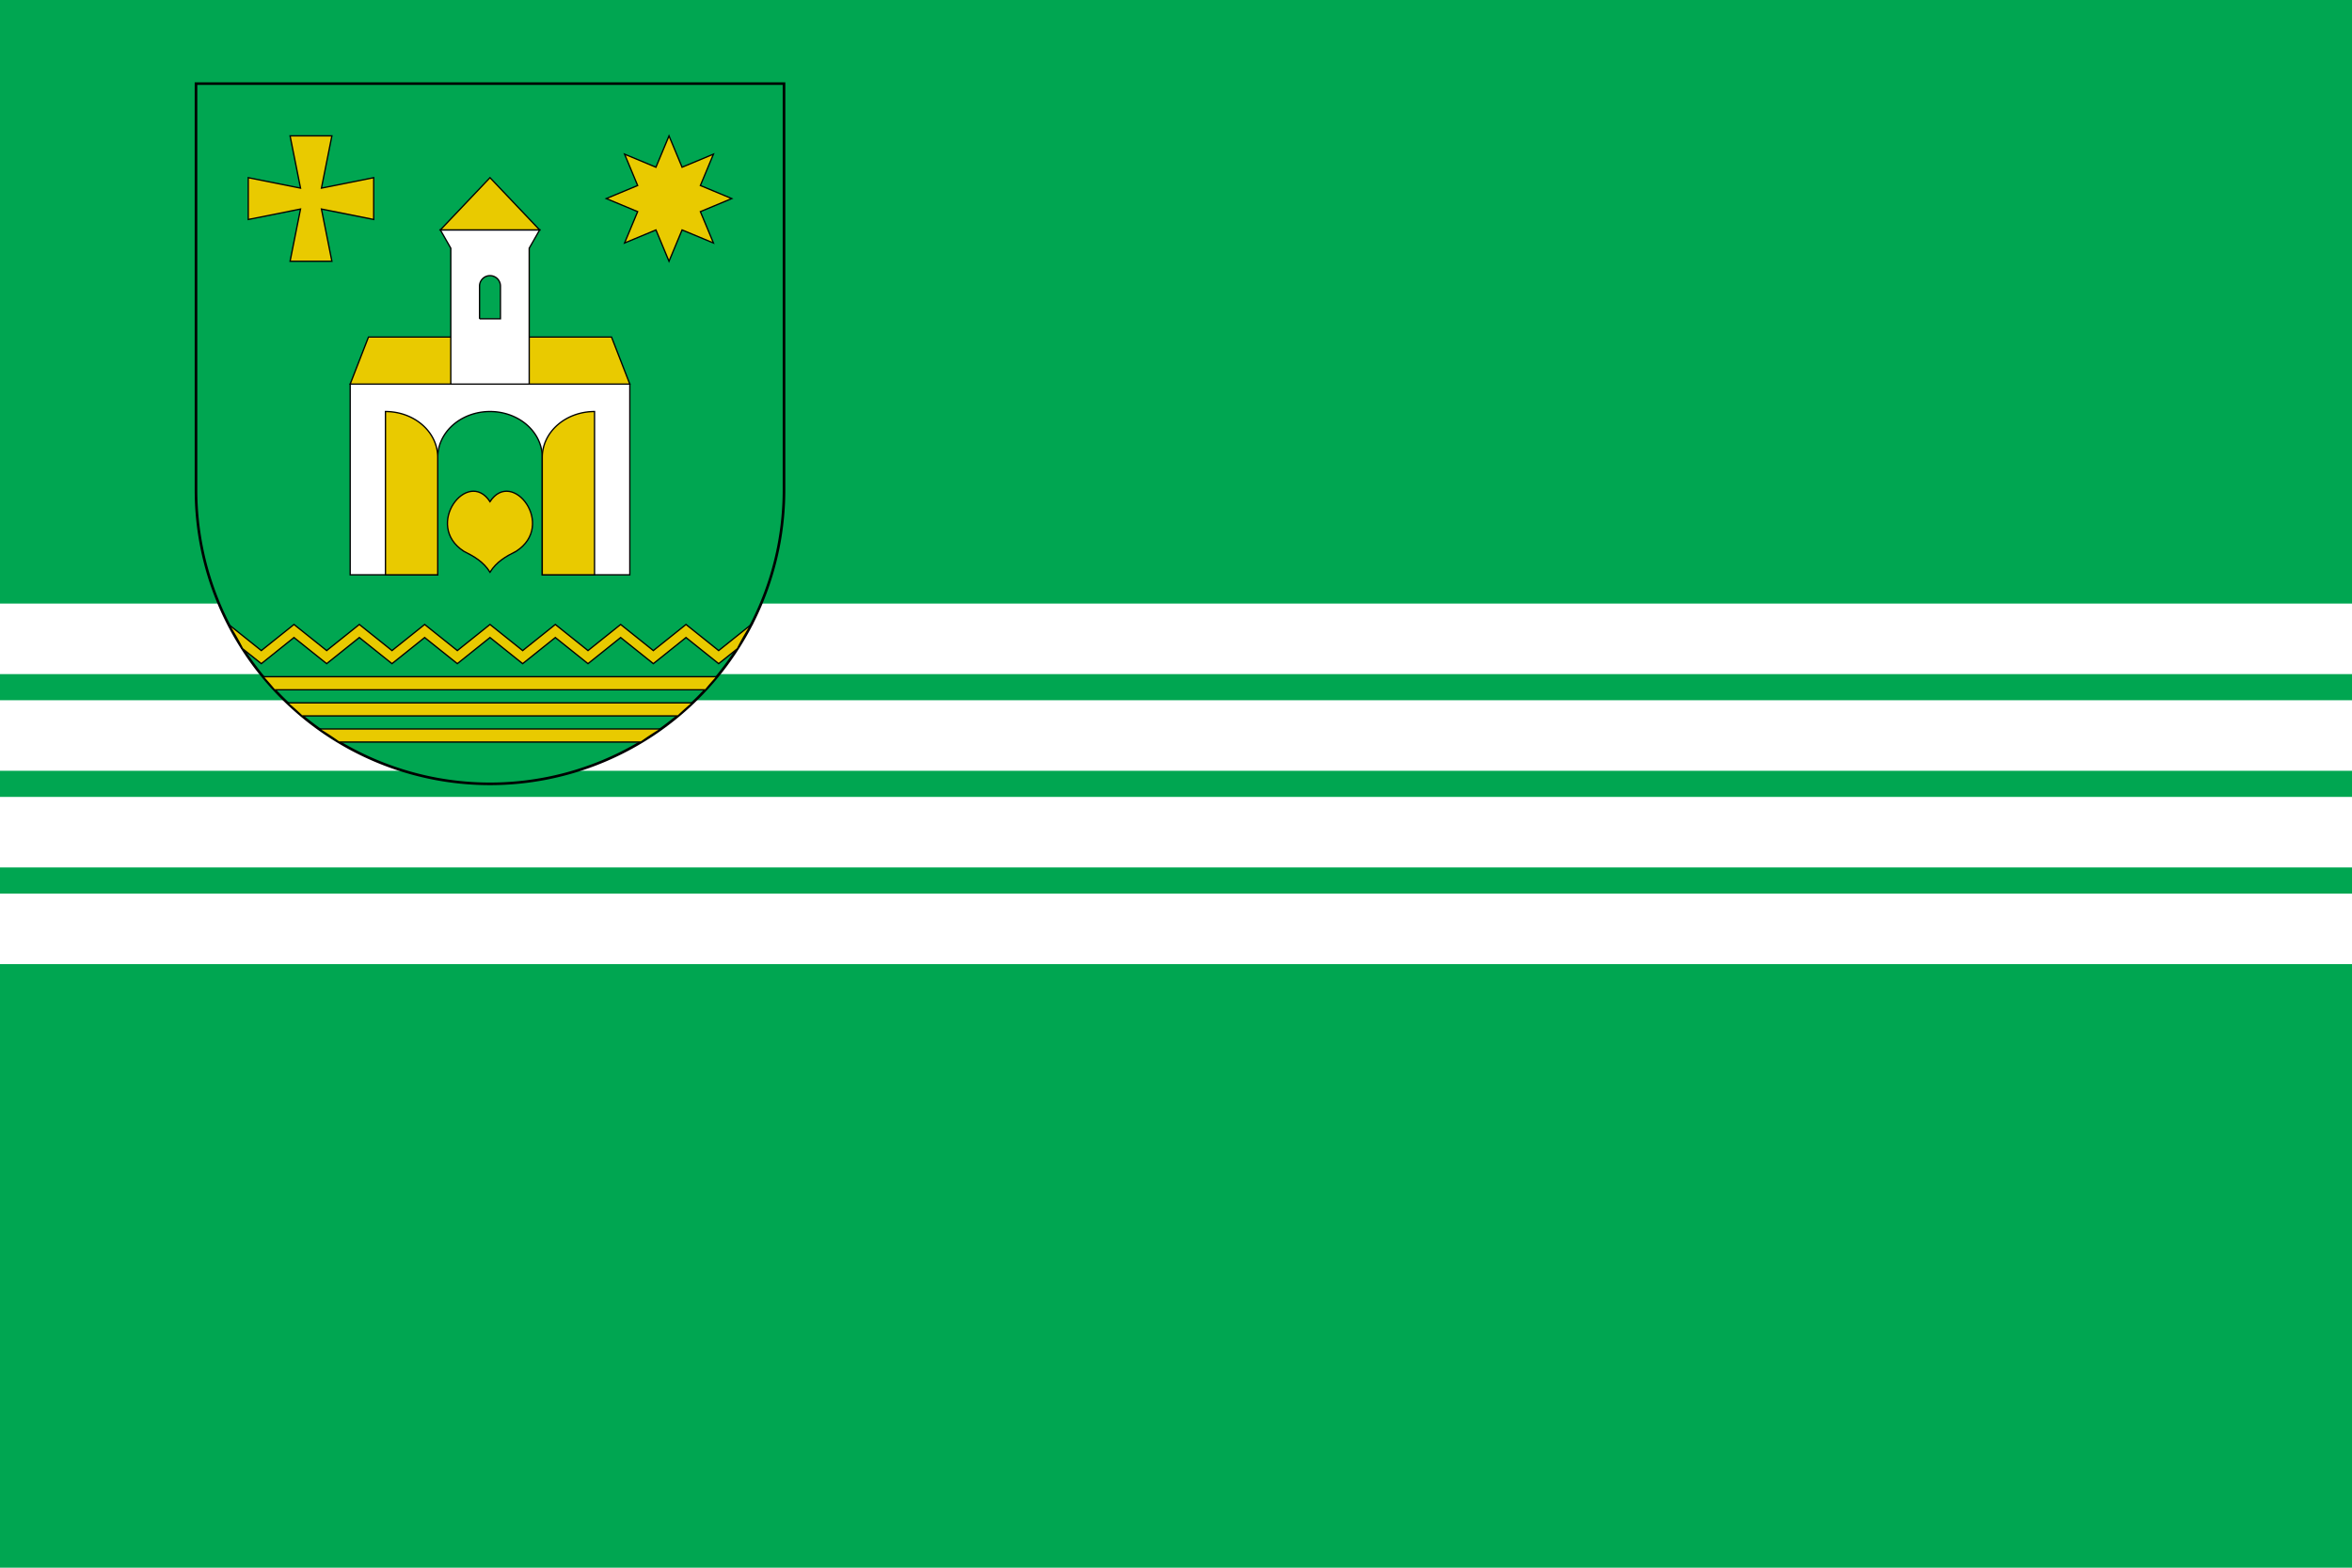 <?xml version="1.0" encoding="UTF-8" standalone="no"?>
<svg version="1.0" height="1200" width="1800" 
	xmlns:svg="http://www.w3.org/2000/svg" 
	xmlns="http://www.w3.org/2000/svg" >

<!--flag background-->
<rect x="0" y="0" width="1800" height="1200" style="fill:#00a651" />

<!--stripes-->
<g style="fill:white">
	<rect x="0" y="462" width="1800" height="54" />
	<rect x="0" y="536" width="1800" height="54" />
	<rect x="0" y="610" width="1800" height="54" />
	<rect x="0" y="684" width="1800" height="54" />
</g>


<!--coat of arms-->
<g transform="translate(150,64)">
	<!--background-->
	<path style="fill:#00a651;stroke:black;stroke-width:2" d="M 0,0 V311 A225,225,0,0,0,450,311 V0 H0 z" />

	<!--bottom lines-->
	<g style="fill:#e9ca00;stroke:black;stroke-width:1">
	 <path d="m 25,414	l25,20 l25,-20  l25,20 l25,-20  l25,20 l25,-20  l25,20 l25,-20 
				l25,20 l25,-20  l25,20 l25,-20  l25,20 l25,-20  l25,20 l25,-20 
			a225,225,0,0,0,-10.6,18.5  l-14.4,11.5 
				l-25,-20 l-25,20  l-25,-20 l-25,20  l-25,-20 l-25,20  l-25,-20 l-25,20 
				l-25,-20 l-25,20  l-25,-20 l-25,20  l-25,-20 l-25,20 
			l-14.4,-11.5 a225,225,0,0,0,-10.6,-18.5 z" />
	 <path d="m 51.3,454 h347.4 a225,225,0,0,0,-8.7,10 h-330 a225,225,0,0,0,-8.7,-10 z" />
	 <path d="m 69.9,474 h310.2 a225,225,0,0,0,-11.2,10 h-287.8 a225,225,0,0,0,-11.2,-10 z" />
	 <path d="m 94.1,494 h261.8 a225,225,0,0,0,-15.3,10 h-231.2 a225,225,0,0,0,-15.3,-10 z" />
	</g>

	<g style="fill:#e9ca00;stroke:black;stroke-width:1">
	 <!--cross-->
	 <path d="m 96,80 l8,-40 h-32 l8,40 l-40,-8 v32 l40,-8 l-8,40 h32 l-8,-40 l40,8 v-32 l-40,8 z" />

	 <!--star-->
	 <polygon points="362,40 352,64 328,54 338,78 314,88 338,98 328,122 352,112 362,136 
			372,112 396,122 386,98 410,88 386,78 396,54 372,64" />
	</g>

	<!--building-->
	<!--wall-->
	<path style="fill:white;stroke:black;stroke-width:1" d="M 118,230 V376 H185 V286 A40,35,0,0,1,265,286 V376 H332 V230 H118 z" />

	<g style="fill:#e9ca00;stroke:black;stroke-width:1">
	 <!--doors-->
	 <path d="M 185,376 V286 A40,35,0,0,0,145,251 V376 H185 z" />
	 <path d="M 265,376 V286 A40,35,0,0,1,305,251 V376 H265 z" />
	 <!--roof-->
	 <polygon points="118,230 332,230 318,194 132,194" />
	</g>

	<!--tower-->
	<path style="fill:white;stroke:black;stroke-width:1" d="m 195,230 v-104 l-8,-14 h76 l-8,14 v104 h-60 z" />
	<!--tower roof-->
	<polygon style="fill:#e9ca00;stroke:black;stroke-width:1" points="187,112 263,112 225,72" />
	<!--window-->
	<path style="fill:#00a651;stroke:black;stroke-width:1" d="m 217,180 v-25 a8,8,0,0,1,16,0 v25 h-16 z" />

	<!--heart-->
	<path style="fill:#e9ca00;stroke:black;stroke-width:1" 
		d="M 225,320 C 208,294 174,338 205,358 C 213,362 220,366 225,374 
		C 230,366 237,362 245,358 C 276,338 242,294 225,320 z" />
</g>

</svg>